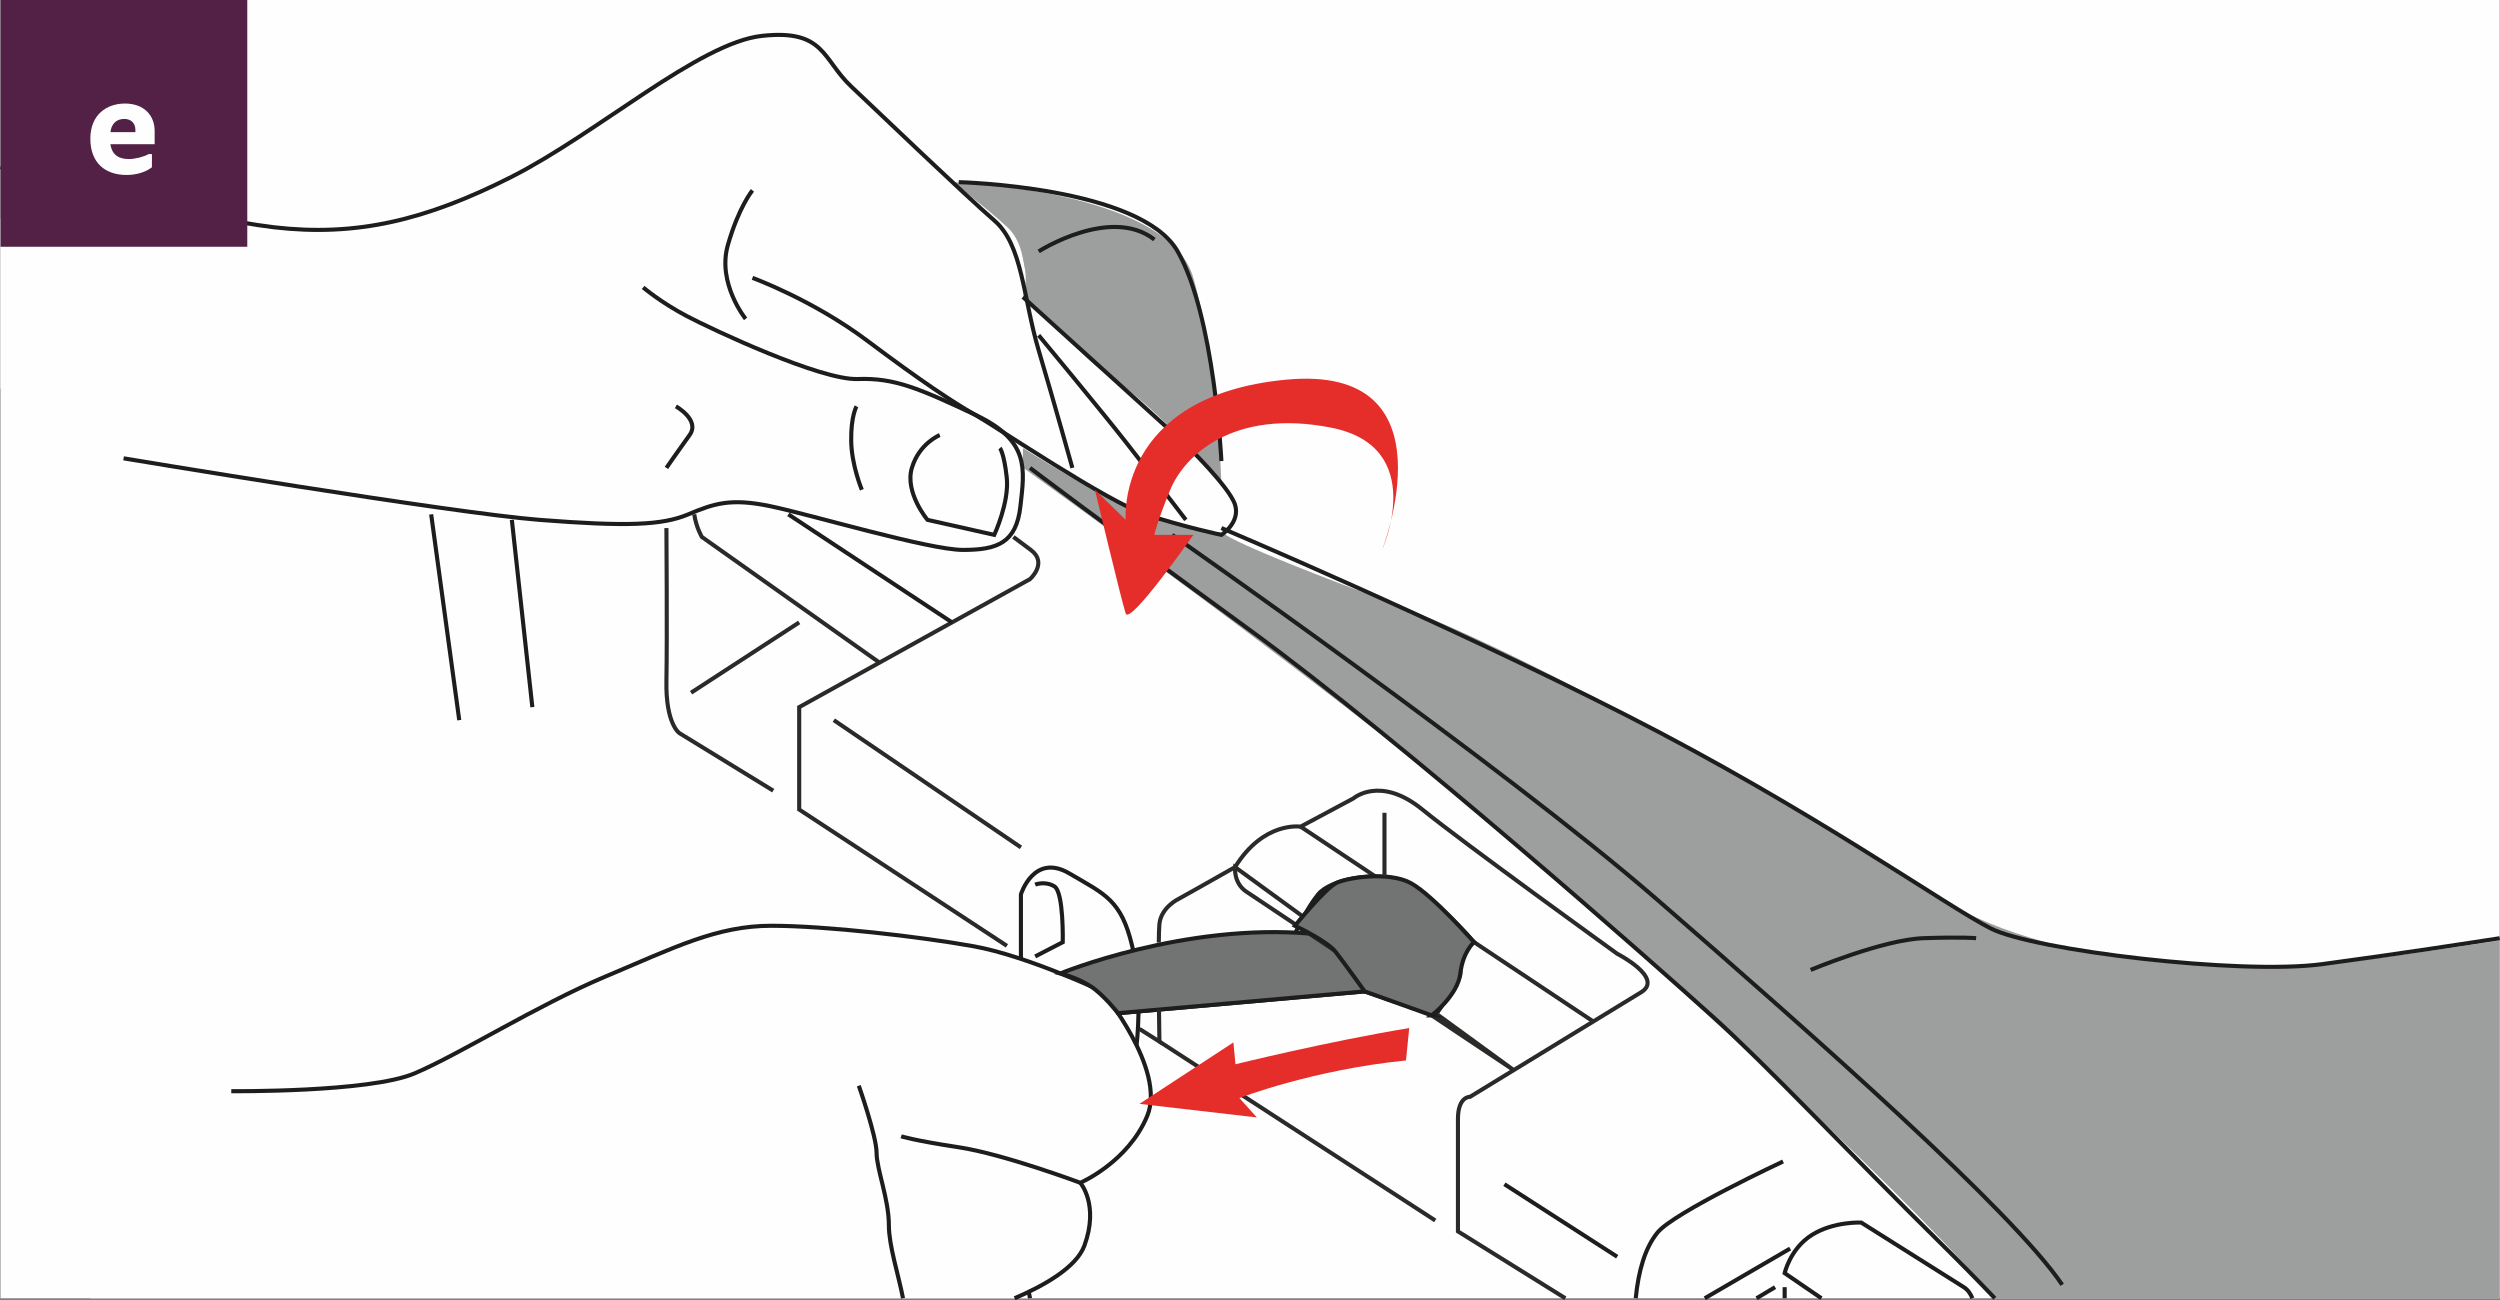 <?xml version="1.0" encoding="UTF-8"?>
<!DOCTYPE svg PUBLIC "-//W3C//DTD SVG 1.1//EN" "http://www.w3.org/Graphics/SVG/1.1/DTD/svg11.dtd">
<!-- Creator: CorelDRAW 2018 (64-Bit) -->
<svg xmlns="http://www.w3.org/2000/svg" xml:space="preserve" width="123.241mm" height="64.093mm" version="1.1" style="shape-rendering:geometricPrecision; text-rendering:geometricPrecision; image-rendering:optimizeQuality; fill-rule:evenodd; clip-rule:evenodd"
viewBox="0 0 43331.95 22535.37"
 xmlns:xlink="http://www.w3.org/1999/xlink">
 <rect x="0" y="0" width="43331.95" height="22535.37" fill="#808080" stroke="none"/>
 <defs>
  <style type="text/css">
   <![CDATA[
    .str3 {stroke:#522145;stroke-width:198.44;stroke-miterlimit:4}
    .str2 {stroke:#2B2A29;stroke-width:71.06;stroke-miterlimit:10}
    .str1 {stroke:#2B2A29;stroke-width:71.06;stroke-miterlimit:4}
    .str0 {stroke:#1D1D1E;stroke-width:71.06;stroke-miterlimit:10}
    .fil2 {fill:none;fill-rule:nonzero}
    .fil0 {fill:#FEFEFE;fill-rule:nonzero}
    .fil4 {fill:#E52D2A;fill-rule:nonzero}
    .fil1 {fill:#9D9E9E;fill-rule:nonzero}
    .fil3 {fill:#727373;fill-rule:nonzero}
    .fil5 {fill:#522145;fill-rule:nonzero}
   ]]>
  </style>
 </defs>
 <g id="Слой_x0020_1">
  <polygon class="fil0" points="9.04,22502.56 43326.5,22502.56 43326.5,0 9.04,0 "/>
  <path class="fil1" d="M21217.52 9247.37c0,0 -2085.32,-584.47 -2630.34,-1003.09 -545.02,-418.76 -858.09,-667.59 -858.09,-667.59l-9.42 520.83c0,0 5753.74,4111.37 8480.31,6478.5 2666.31,2315.13 6321.12,5589.29 8387.03,7926.68l8739.48 0 0 -6200.87c-870.04,132.1 -3180.39,474.98 -3601.93,456.52 -521.32,-22.82 -3926.28,162.37 -6109,-1195.73 -2182.68,-1358.1 -6671.35,-4060.73 -9510.93,-5116.91 -2839.72,-1056.18 -2887.12,-1198.33 -2887.12,-1198.33z"/>
  <path class="fil1" d="M16500.7 3157.33c0,0 3745.21,118.46 4183.69,1658.76 438.34,1540.3 485.74,3599.33 485.74,3599.33l-3440.93 -3267.55c0,0 158.5,-817.16 -273.76,-1214.33 -432.16,-397.03 -954.74,-776.2 -954.74,-776.2z"/>
  <path class="fil0" d="M3747.91 18937.13c0,0 2022.56,10.79 2729.32,-160.51 706.65,-171.3 2081.1,-943.46 3242.24,-1552.57 1161.13,-609.29 2880.02,-1291.26 4357.7,-1152.84 1477.65,138.43 3618.07,549.63 3618.07,549.63l0 -1119.68c0,0 302.27,-687.67 839.35,-362.19 537.32,325.58 535.84,66.73 781.33,548.75 245.35,482.12 308.71,713.82 308.71,713.82l-1244.85 470.59c0,0 560.67,96.02 723.67,311.49 162.83,215.32 274.74,377.69 274.74,377.69l355.86 0 -34.25 556.17c0,0 420.13,807.49 77.77,1441.57 -342.46,634.08 -1053.33,942.05 -1053.33,942.05 0,0 389.72,686.43 71.09,1090.08 -318.66,403.46 -928.79,900.49 -928.79,900.49l0.88 11.04 -16299.69 0c76.4,-1081.85 632.11,-2323.71 2180.19,-3565.57z"/>
  <path class="fil0" d="M1288.63 7766.31c0,0 6445.48,1078.26 7760.65,1244.11 1315.17,165.82 2329.44,113.6 2726.47,-39.34 397.07,-152.81 732.32,-405.57 1574.55,-197.57 841.95,208.01 2637.52,823.84 3267.38,755.49 629.9,-68.46 1153.82,-281.67 1111.38,-518.58 -42.3,-236.91 2.5,-1244.11 2.5,-1244.11 0,0 751.31,487.22 1437.35,818.29 686.05,331.03 1665.09,610.28 1833.15,648.36 168.07,38.18 542.77,-238.91 404.98,-483.28 -137.69,-244.22 -1081.6,-1459.93 -2128.5,-2199.17 -1046.86,-739.14 -1549.48,-1402.62 -1549.48,-1402.62 0,0 255.79,-619.95 -385.6,-1214.33 -641.43,-594.39 -2522.82,-2304.13 -2770.53,-2631.61 -247.7,-327.45 -624.52,-913.29 -1364.92,-680.21 -740.37,233.18 -2156.38,942.09 -3980.99,2248.33 -1824.71,1306.24 -4146.56,1219.54 -5915.83,816.14 -1769.3,-403.46 -2617.58,-613.48 -2617.58,-613.48 0,0 -353.61,273.83 -684.57,721.63l0 2936.24c287.82,343.87 701.8,692.31 1279.59,1035.72z"/>
  <path class="fil2 str0" d="M4008.56 18913.43c0,0 2393.43,23.7 3175.4,-308 782.04,-331.77 2132.68,-1184.9 3317.52,-1682.56 1184.8,-497.62 1919.33,-876.69 2867.36,-876.69 947.78,0 2582.84,189.51 3507.06,355.47 924.19,165.85 2227.44,781.97 2227.44,781.97 0,0 1113.74,1350.61 781.97,2156.38 -331.7,805.63 -1161.13,1161.1 -1161.13,1161.1 0,0 -1326.95,-497.62 -2109.02,-616.08 -781.93,-118.46 -995.28,-189.65 -995.28,-189.65"/>
  <path class="fil2 str0" d="M17585.5 22502.7c501.7,-214.65 1070.95,-532.82 1209.83,-911.53 260.61,-710.98 -71.06,-1090.04 -71.06,-1090.04"/>
  <path class="fil2 str0" d="M17852.96 22502.7c-11.71,-74.19 -26.69,-109.49 -26.69,-109.49"/>
  <path class="fil2 str0" d="M15651.44 22502.7c-79.22,-413.8 -244.75,-908.19 -244.75,-1267.04 0,-450.16 -213.35,-971.58 -213.35,-1255.89 0,-284.41 -307.97,-1161.13 -307.97,-1161.13"/>
  <path class="fil2 str0" d="M17695.3 16620.77l0 -1119.68c0,0 223.27,-724.27 839.38,-362.08 616.08,362.08 900.39,456.84 1090.04,1262.61 189.51,805.63 74.89,1715.93 74.89,1715.93"/>
  <path class="fil2 str0" d="M18420.52 16888.48c0,0 1251.53,-463.17 2199.45,-558.06 947.89,-94.62 1824.57,-142.12 1824.57,-142.12 0,0 165.96,-74.58 663.62,389.22 497.62,463.91 544.88,606.02 544.88,606.02l-4274.97 377.73"/>
  <path class="fil2 str0" d="M23653.11 17183.55l1223.65 416.65c0.39,0 445.55,-614.22 435.11,-727.61 -47.36,-518.47 237.05,-542.17 237.05,-542.17 0,0 -782.07,-900.39 -1256,-1066.34 -473.96,-165.85 -1232.19,-23.56 -1445.44,237.05 -213.32,260.61 -402.87,687.17 -402.87,687.17"/>
  <line class="fil2 str0" x1="9227.01" y1="12256.85" x2="8871.51" y2= "9010.39" />
  <line class="fil2 str0" x1="7473.43" y1="8915.6" x2="7960.05" y2= "12482.3" />
  <path class="fil2 str0" d="M2141.68 7944.05c0,0 5687.25,947.89 7203.75,1066.34 1516.6,118.46 2132.72,94.76 2582.95,-94.76 450.26,-189.65 734.67,-284.41 1421.85,-142.15 687.17,142.15 2748.8,758.23 3341.21,758.23 592.42,0 924.22,-118.46 995.28,-758.23 71.06,-639.78 170.18,-1137.44 -791.6,-1587.8 -961.92,-450.12 -1388.48,-639.78 -2028.26,-615.97 -639.92,23.56 -2511.92,-853.13 -2962.15,-1090.18 -450.26,-236.91 -757.49,-497.62 -757.49,-497.62"/>
  <path class="fil2 str0" d="M12923.7 5526.99c0,0 -497.66,-616.11 -308,-1279.59 189.55,-663.48 426.46,-947.89 426.46,-947.89"/>
  <path class="fil2 str0" d="M13042.15 4816.08c0,0 1042.68,379.17 1990.57,1090.04 947.78,710.87 1487.21,1066.34 1862.3,1279.59 375.09,213.32 2308.34,1516.6 2959.94,1729.92 651.7,213.25 1315.17,355.51 1315.17,355.51 0,0 331.77,-213.35 237.02,-521.46 -94.9,-307.97 -853.13,-1042.54 -853.13,-1042.54 0,0 -2403.35,-2180.19 -2824.81,-2559.25"/>
  <path class="fil2 str0" d="M20554.01 9010.39c0,0 -616.11,-805.63 -1042.68,-1350.75 -426.56,-545.06 -1508.17,-1848.31 -1508.17,-1848.31"/>
  <path class="fil2 str0" d="M18587.18 8109.94c0,0 -309.97,-1113.74 -584.08,-2037.96 -274,-924.19 -275.62,-1824.57 -769.91,-2251.14 -494.28,-426.56 -1977.03,-1848.31 -2479.75,-2322.23 -502.72,-473.96 -455.36,-995.28 -1545.4,-876.83 -1090.04,118.46 -2843.55,1682.46 -4336.5,2440.79 -1492.91,758.27 -2701.4,1042.68 -4123.25,876.72 -1421.85,-165.85 -4739.22,-1042.68 -4739.22,-1042.68"/>
  <path class="fil2 str0" d="M14937.89 8489.07c0,0 -179.21,-426.56 -184.45,-853.13 -5.2,-426.46 92.3,-592.28 92.3,-592.28"/>
  <path class="fil2 str0" d="M16288.61 7541.22c0,0 -355.51,142.12 -483.24,568.68 -127.88,426.56 270.03,900.53 270.03,900.53l1157.76 260.61c0,0 263.95,-568.72 216.55,-995.28 -47.36,-426.56 -118.46,-509.44 -118.46,-509.44"/>
  <path class="fil2 str0" d="M11715.13 7043.56c0,0 426.6,236.95 236.95,497.66 -189.55,260.71 -401.28,568.72 -401.28,568.72"/>
  <path class="fil2 str0" d="M17942.24 16577.56l478.29 -247.07c0,0 19.34,-869.76 -146.51,-968.1 -165.96,-98.24 -331.77,-29.18 -331.77,-29.18"/>
  <path class="fil2 str0" d="M17852.58 8109.94c0,0 1090.04,829.43 3791.48,2796.16 2701.4,1966.87 7085.29,5853.1 8033.18,6706.23 947.89,853.02 2369.73,2369.63 3957.29,3933.63 330.54,325.58 646.6,647.06 941.56,956.75"/>
  <line class="fil2 str0" x1="29548.2" y1="22502.7" x2="31027.95" y2= "21640.78" />
  <line class="fil2 str0" x1="30445.84" y1="22502.7" x2="30767.27" y2= "22310.09" />
  <path class="fil2 str0" d="M34186.47 22502.7c-31.82,-79.88 -79.08,-148.9 -149.01,-192.61 -237.02,-148.1 -1777.32,-1119.54 -1777.32,-1119.54 0,0 -473.96,-23.84 -853.02,213.21 -379.17,236.91 -473.96,663.48 -473.96,663.48l637.03 435.46"/>
  <line class="fil2 str0" x1="30933.16" y1="22310.09" x2="30933.16" y2= "22502.7" />
  <path class="fil2 str0" d="M20317.03 9271.07c0,0 5710.84,3980.99 8412.24,6327.03 2701.44,2345.93 6161.21,5402.21 7014.34,6670.26"/>
  <path class="fil2 str0" d="M31383.39 16811.13c0,0 1256,-525.79 1954.95,-549.59 699.09,-23.7 913.04,0 913.04,0"/>
  <path class="fil2 str0" d="M21170.13 9152.58c0,0 3791.48,1602.54 7014.2,3242.1 3222.76,1639.38 5568.69,3321.84 6327.06,3701.01 758.23,379.2 4312.8,805.63 5734.51,616.11 1251.53,-166.84 2741.55,-396.96 3080.61,-449.7"/>
  <path class="fil2 str0" d="M30905.66 20131.53c0,0 -1891.94,882.88 -2176.25,1231.7 -209.98,257.41 -329.45,647.72 -377.66,1139.48"/>
  <line class="fil2 str0" x1="26075.34" y1="20525.78" x2="28030.29" y2= "21782.9" />
  <path class="fil2 str0" d="M16617.71 3157.33c0,0 3154.3,77.77 3794.18,1199.92 639.81,1122.42 758.27,3634.2 758.27,3634.2"/>
  <path class="fil2 str0" d="M18003.13 4357.31c0,0 1247.56,-797.19 2005.93,-204.77"/>
  <path class="fil3" d="M22728.96 16183.9c0,0 213.21,119.44 545.02,393.69 331.67,274.25 379.17,605.92 379.17,605.92l-4275.07 377.69c0,0 -251.92,-325.23 -483.14,-472.2 -231.07,-147.01 -515.1,-216.83 -515.1,-216.83 0,0 2145.34,-882.28 4349.12,-688.26z"/>
  <path class="fil2 str0" d="M22728.96 16183.9c0,0 213.21,119.44 545.02,393.69 331.67,274.25 379.17,605.92 379.17,605.92l-4275.07 377.69c0,0 -251.92,-325.23 -483.14,-472.2 -231.07,-147.01 -515.1,-216.83 -515.1,-216.83 0,0 2145.34,-882.28 4349.12,-688.26z"/>
  <path class="fil4" d="M23954.47 9534.32c0,0 817.55,-1791.73 -888.61,-2123.4 -1706.12,-331.81 -2542.51,497.52 -2781.92,1078.12 -239.37,580.64 -274.99,782.07 -274.99,782.07l675.39 0c0,0 -1101.96,1575.78 -1173.02,1362.53 -71.06,-213.32 -533.49,-2144.6 -533.49,-2144.6l533.49 521.32c0,0 -177.74,-2144.46 2772.5,-2428.91 2950.23,-284.27 1670.64,2952.87 1670.64,2952.87z"/>
  <path class="fil2 str1" d="M20084.94 16337.48c1.76,-147.36 5.2,-262.61 10.79,-320.66 28.02,-292.6 335.04,-437.71 335.04,-437.71 0,0 508.56,-282.06 976.3,-549.73 495.9,-802.04 1135.43,-701.06 1135.43,-701.06l916.28 -489.96c0,0 461.8,-403.61 1192.85,191.52 710.48,578.28 3378.69,2501.23 3378.69,2501.23 0,0 820.11,419.6 414.65,667.45l-2964.12 1811.81c0,0 -210.4,-10.41 -210.4,383.39l0 1949.74 1861.04 1159.2"/>
  <path class="fil2 str1" d="M19749.93 17834.54l345.8 218.56c0,0 -3.83,-238.88 -7.31,-554.69"/>
  <line class="fil2 str1" x1="22542.47" y1="14328.25" x2="27615.61" y2= "17705.43" />
  <path class="fil0 str1" d="M21407.07 15029.34c0,0 -30.48,275.13 197.11,427.06l4632.58 3091.89 -4829.69 -3518.95z"/>
  <line class="fil2 str1" x1="20095.7" y1="18053.17" x2="24876.73" y2= "21154.34" />
  <path class="fil3" d="M24816.22 17600.16c0,0 452.23,-349.77 495.65,-727.61 43.53,-377.83 237.02,-542.03 237.02,-542.03 0,0 -710.98,-809.5 -1090.04,-1020.84 -379.17,-211.35 -1099.71,-100.35 -1295.45,-5.59 -195.74,94.76 -718.78,741.99 -718.78,741.99 0,0 553.46,260.5 703.17,450.16 149.82,189.76 505.32,687.28 505.32,687.28l1163.1 416.65z"/>
  <path class="fil2 str0" d="M24816.22 17600.16c0,0 452.23,-349.77 495.65,-727.61 43.53,-377.83 237.02,-542.03 237.02,-542.03 0,0 -710.98,-809.5 -1090.04,-1020.84 -379.17,-211.35 -1099.71,-100.35 -1295.45,-5.59 -195.74,94.76 -718.78,741.99 -718.78,741.99 0,0 553.46,260.5 703.17,450.16 149.82,189.76 505.32,687.28 505.32,687.28l1163.1 416.65z"/>
  <path class="fil4" d="M24369.57 18380.75l56.08 -561.51c-1401.53,229.6 -3011.66,627.26 -3011.66,627.26l-35.58 -378.57 -1628.48 1065.25 2035.18 235.29 -303.01 -336.52c0,0 1282.44,-492.81 2887.47,-651.2z"/>
  <path class="fil2 str2" d="M17564.58 9306.72l301.92 225.03c301.89,224.99 -13.89,506.17 -13.89,506.17l-4000.36 2218.93 0 1774.61 3600.45 2363.05"/>
  <line class="fil2 str2" x1="14452.26" y1="12482.26" x2="17695.34" y2= "14687.66" />
  <line class="fil2 str0" x1="16500.7" y1="10787.82" x2="13664.84" y2= "8915.56" />
  <path class="fil2 str2" d="M15243.68 11485.04l-3078.74 -2178.32c0,0 -99.61,-168.7 -131.85,-392.6"/>
  <line class="fil2 str2" x1="23996.73" y1="14087.72" x2="23996.73" y2= "15188.8" />
  <path class="fil2 str2" d="M13402.3 13704.61l-1626.52 -997.6c0,0 -239.13,-156.67 -224.99,-906.61 14.13,-749.93 0,-2647.82 0,-2647.82"/>
  <line class="fil2 str2" x1="11977.82" y1="12006.58" x2="13852.28" y2= "10787.78" />
  <polygon class="fil5 str3" points="108.26,4177.85 4186.89,4177.85 4186.89,99.26 108.26,99.26 "/>
  <path class="fil0" d="M2194.32 3032.72c181.6,0 342.95,-56.71 438.8,-133.01l0 -228.86 -57.38 0c-85.72,47.96 -228.82,85.76 -342.92,85.76 -166.77,0 -290.28,-64.13 -319.33,-257.2l766.88 0 0 -228.86c0,-276.11 -190.36,-475.93 -514.4,-475.93 -314.58,0 -600.15,190.36 -600.15,609.57 0,419.25 257.2,628.53 628.49,628.53zm-278.12 -742.59l2.04 -29.04c29.01,-142.43 124.19,-199.82 238.28,-199.82 95.18,0 190.39,57.38 190.39,190.36l0 38.5 -430.71 0z"/>
 </g>
</svg>
